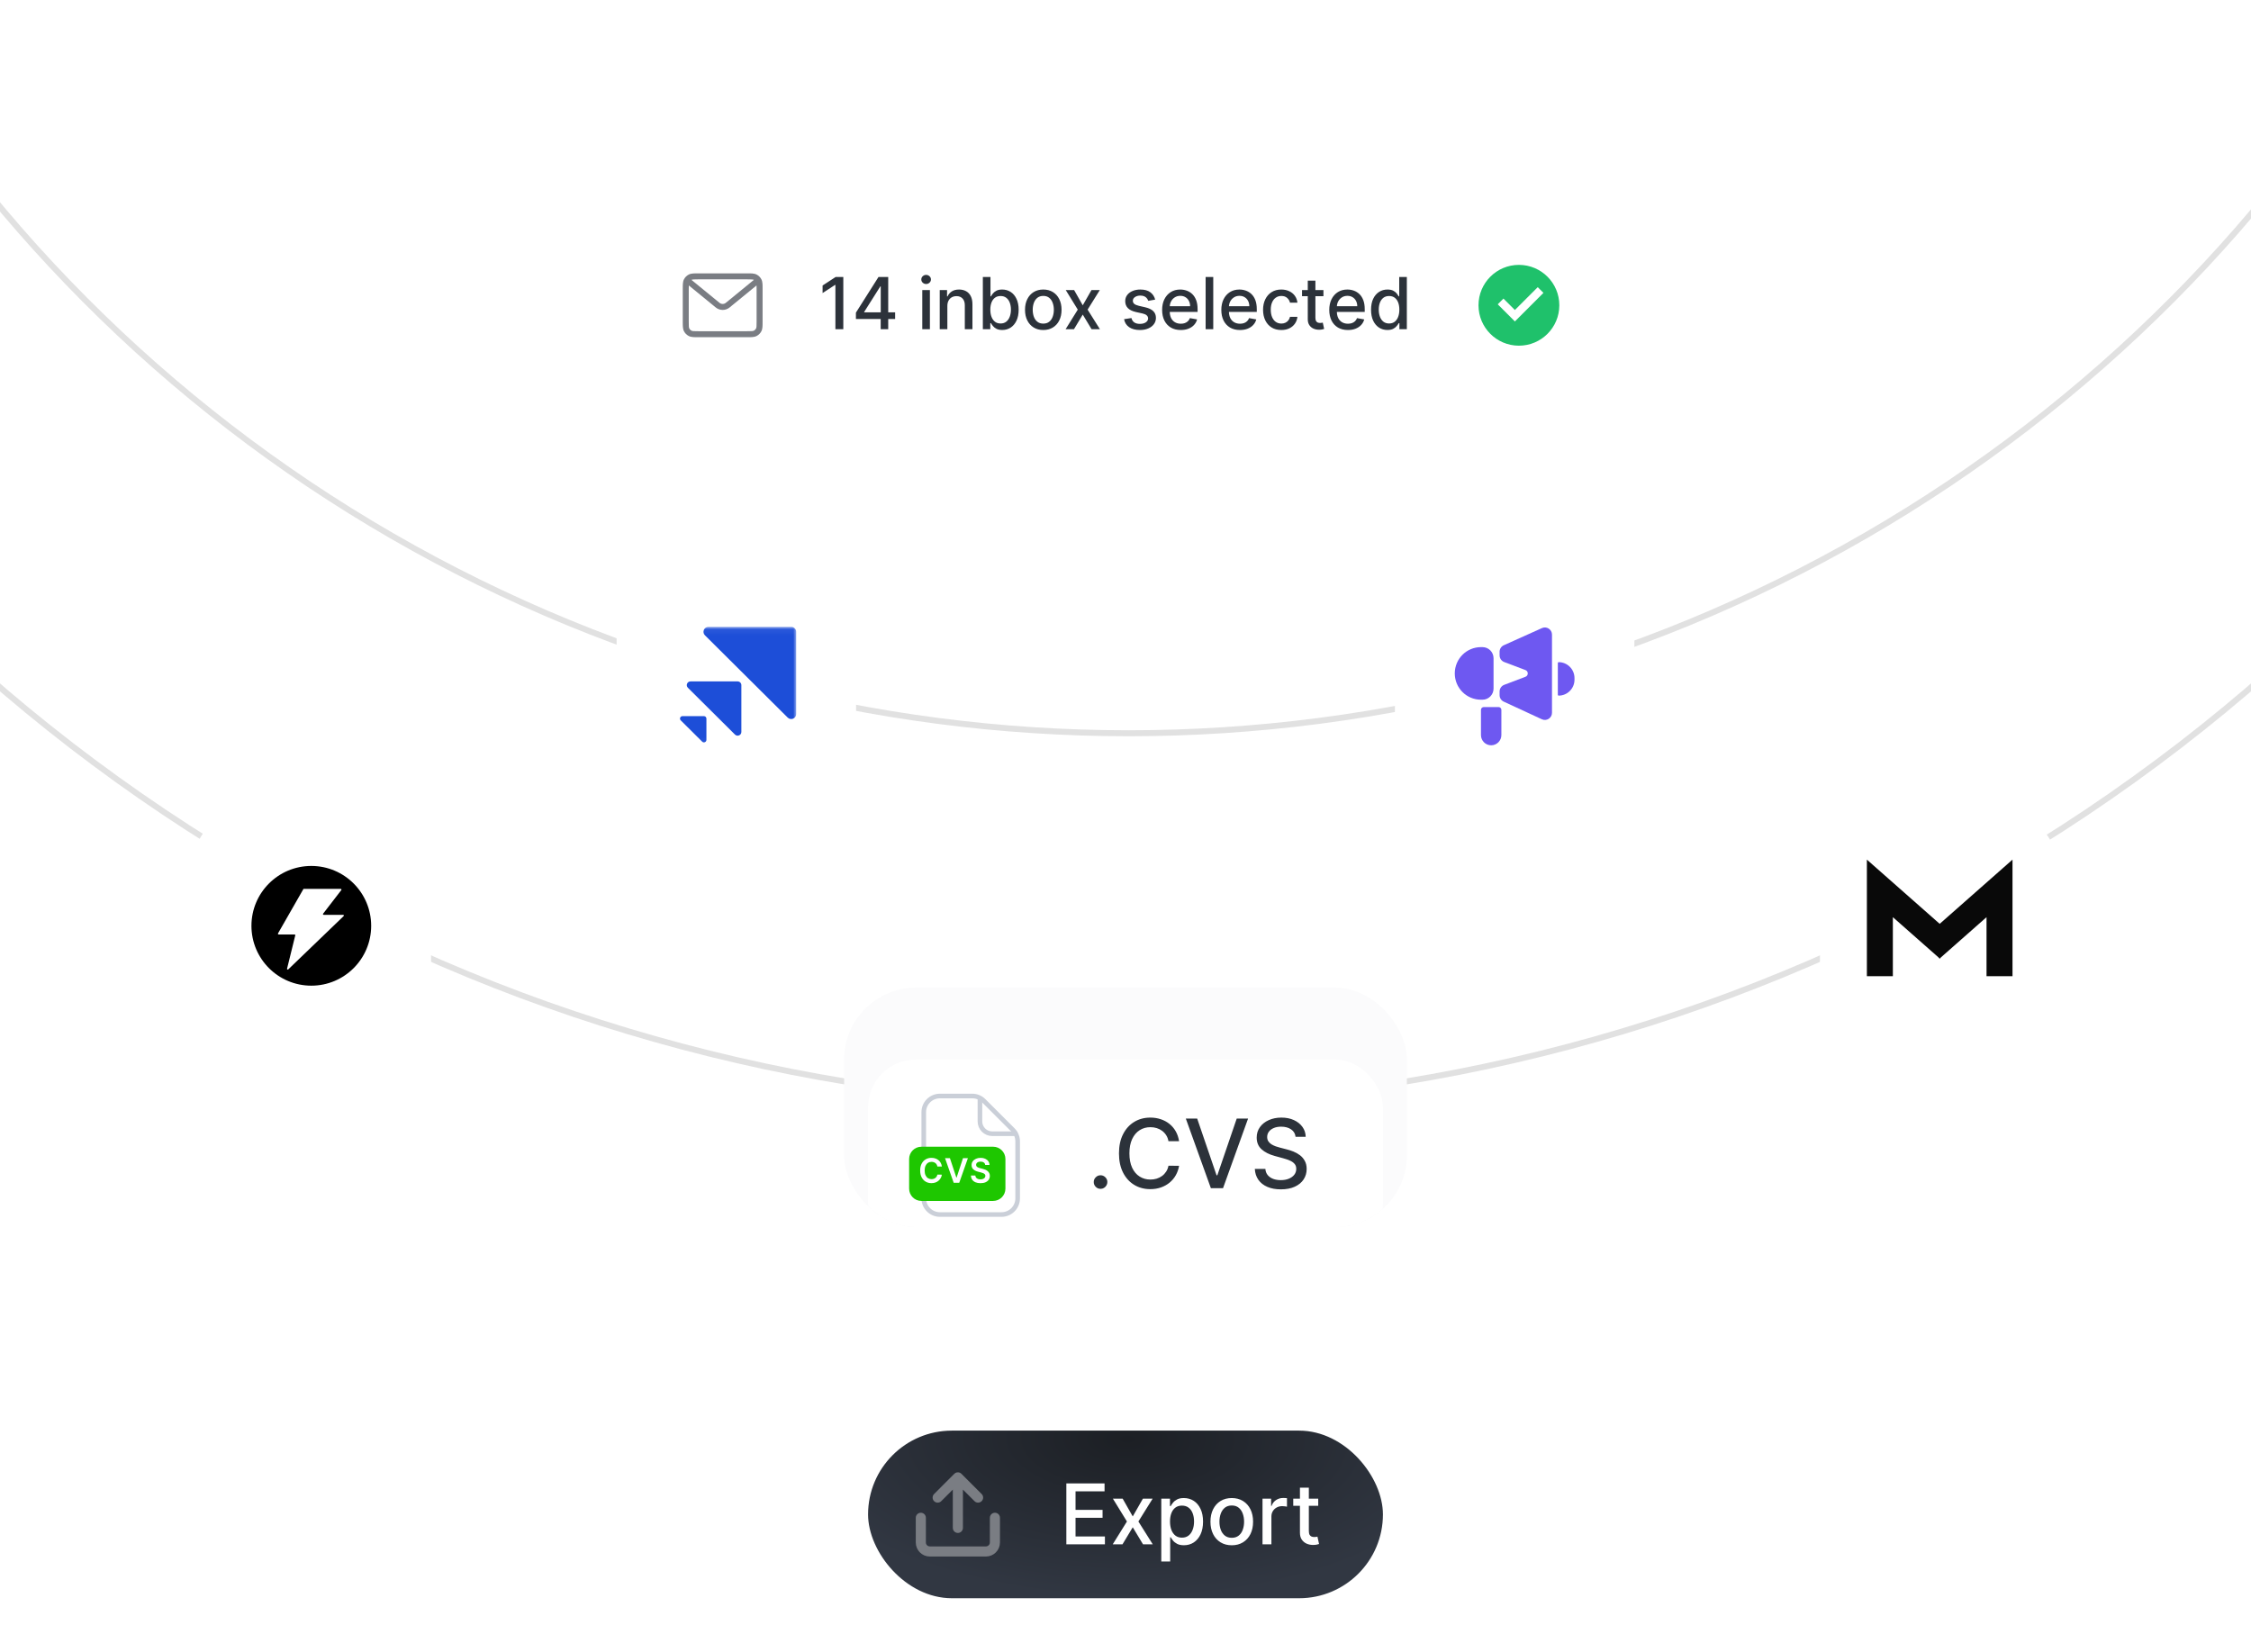 <svg width="376" height="276" viewBox="0 0 376 276" fill="none" xmlns="http://www.w3.org/2000/svg">
<g clip-path="url(#clip0_876_8567)">
<g filter="url(#filter0_ddd_876_8567)">
<rect x="145" y="232" width="86" height="28" rx="14" fill="url(#paint0_radial_876_8567)"/>
<path d="M160 239.812V248.25M160 239.812L163.375 243.188M160 239.812L156.625 243.188M166.188 246.562V250.688C166.188 251.516 165.516 252.188 164.688 252.188H155.312C154.484 252.188 153.812 251.516 153.812 250.688V246.562" stroke="#7A7D83" stroke-width="1.688" stroke-linecap="round" stroke-linejoin="round"/>
<path d="M178.119 251V240.818H184.502V242.141H179.655V245.243H184.169V246.56H179.655V249.678H184.562V251H178.119ZM187.524 243.364L189.21 246.337L190.91 243.364H192.535L190.154 247.182L192.555 251H190.93L189.21 248.146L187.494 251H185.864L188.24 247.182L185.893 243.364H187.524ZM193.978 253.864V243.364H195.429V244.602H195.554C195.64 244.442 195.764 244.259 195.927 244.05C196.089 243.841 196.314 243.659 196.603 243.503C196.891 243.344 197.272 243.264 197.746 243.264C198.363 243.264 198.913 243.42 199.397 243.732C199.881 244.043 200.26 244.492 200.535 245.079C200.814 245.665 200.953 246.371 200.953 247.197C200.953 248.022 200.815 248.73 200.54 249.32C200.265 249.906 199.887 250.359 199.407 250.677C198.926 250.992 198.378 251.149 197.761 251.149C197.297 251.149 196.918 251.071 196.623 250.915C196.331 250.76 196.102 250.577 195.937 250.369C195.771 250.16 195.643 249.974 195.554 249.812H195.464V253.864H193.978ZM195.434 247.182C195.434 247.719 195.512 248.189 195.668 248.594C195.824 248.998 196.049 249.315 196.344 249.543C196.639 249.769 197.001 249.881 197.428 249.881C197.872 249.881 198.243 249.764 198.542 249.528C198.84 249.29 199.065 248.967 199.218 248.559C199.374 248.151 199.451 247.692 199.451 247.182C199.451 246.678 199.375 246.226 199.223 245.825C199.074 245.424 198.848 245.107 198.547 244.875C198.248 244.643 197.876 244.527 197.428 244.527C196.997 244.527 196.633 244.638 196.334 244.86C196.039 245.082 195.816 245.392 195.663 245.79C195.511 246.187 195.434 246.652 195.434 247.182ZM205.751 251.154C205.035 251.154 204.41 250.99 203.877 250.662C203.343 250.334 202.929 249.875 202.634 249.285C202.339 248.695 202.191 248.005 202.191 247.217C202.191 246.424 202.339 245.732 202.634 245.138C202.929 244.545 203.343 244.085 203.877 243.756C204.41 243.428 205.035 243.264 205.751 243.264C206.467 243.264 207.092 243.428 207.625 243.756C208.159 244.085 208.573 244.545 208.868 245.138C209.163 245.732 209.311 246.424 209.311 247.217C209.311 248.005 209.163 248.695 208.868 249.285C208.573 249.875 208.159 250.334 207.625 250.662C207.092 250.99 206.467 251.154 205.751 251.154ZM205.756 249.906C206.22 249.906 206.604 249.784 206.909 249.538C207.214 249.293 207.44 248.967 207.586 248.559C207.735 248.151 207.809 247.702 207.809 247.212C207.809 246.724 207.735 246.277 207.586 245.869C207.44 245.458 207.214 245.129 206.909 244.88C206.604 244.631 206.22 244.507 205.756 244.507C205.289 244.507 204.901 244.631 204.593 244.88C204.288 245.129 204.061 245.458 203.912 245.869C203.766 246.277 203.693 246.724 203.693 247.212C203.693 247.702 203.766 248.151 203.912 248.559C204.061 248.967 204.288 249.293 204.593 249.538C204.901 249.784 205.289 249.906 205.756 249.906ZM210.886 251V243.364H212.323V244.577H212.402C212.541 244.166 212.787 243.843 213.138 243.607C213.493 243.369 213.894 243.249 214.341 243.249C214.434 243.249 214.543 243.253 214.669 243.259C214.799 243.266 214.9 243.274 214.973 243.284V244.706C214.913 244.689 214.807 244.671 214.654 244.651C214.502 244.628 214.349 244.616 214.197 244.616C213.846 244.616 213.532 244.691 213.257 244.84C212.986 244.986 212.77 245.19 212.611 245.452C212.452 245.71 212.372 246.005 212.372 246.337V251H210.886ZM220.191 243.364V244.557H216.02V243.364H220.191ZM217.138 241.534H218.625V248.758C218.625 249.046 218.668 249.263 218.754 249.409C218.84 249.552 218.951 249.649 219.087 249.702C219.226 249.752 219.377 249.777 219.54 249.777C219.659 249.777 219.763 249.769 219.853 249.752C219.942 249.736 220.012 249.722 220.062 249.712L220.33 250.94C220.244 250.973 220.121 251.007 219.962 251.04C219.803 251.076 219.604 251.096 219.366 251.099C218.974 251.106 218.61 251.036 218.272 250.891C217.934 250.745 217.66 250.519 217.451 250.214C217.243 249.91 217.138 249.527 217.138 249.066V241.534Z" fill="white"/>
</g>
<circle cx="188.5" cy="-123.5" r="246" stroke="black" stroke-opacity="0.12"/>
<circle cx="188" cy="-104" r="288.5" stroke="black" stroke-opacity="0.12"/>
<g filter="url(#filter1_d_876_8567)">
<g clip-path="url(#clip1_876_8567)">
<rect x="141" y="165" width="94" height="40" rx="12" fill="#FBFBFC"/>
<g filter="url(#filter2_ddd_876_8567)">
<rect x="145" y="169" width="86" height="32" rx="8" fill="white"/>
<g clip-path="url(#clip2_876_8567)">
<path d="M167.286 194.9H157.001C155.51 194.9 154.301 193.691 154.301 192.2V177.8C154.301 176.309 155.51 175.1 157.001 175.1H162.408C163.124 175.1 163.811 175.384 164.318 175.891L169.196 180.769C169.702 181.275 169.986 181.962 169.986 182.678V192.2C169.986 193.691 168.778 194.9 167.286 194.9Z" fill="white" stroke="#CACFD8" stroke-width="0.771"/>
<path d="M163.686 175.229V179.343C163.686 180.479 164.607 181.4 165.743 181.4H169.857" stroke="#CACFD8" stroke-width="0.771"/>
<path d="M151.857 185.629C151.857 184.492 152.778 183.571 153.915 183.571H165.886C167.022 183.571 167.943 184.492 167.943 185.629V190.571C167.943 191.708 167.022 192.629 165.886 192.629H153.915C152.778 192.629 151.857 191.708 151.857 190.571V185.629Z" fill="#1EC700"/>
<path d="M157.328 186.874H156.577C156.555 186.751 156.516 186.641 156.458 186.546C156.4 186.45 156.329 186.368 156.243 186.301C156.157 186.234 156.06 186.184 155.95 186.151C155.841 186.116 155.724 186.098 155.598 186.098C155.374 186.098 155.176 186.155 155.004 186.267C154.831 186.378 154.695 186.542 154.598 186.757C154.5 186.972 154.451 187.233 154.451 187.543C154.451 187.858 154.5 188.123 154.598 188.338C154.697 188.553 154.832 188.715 155.004 188.825C155.176 188.933 155.374 188.987 155.596 188.987C155.719 188.987 155.835 188.971 155.942 188.939C156.05 188.906 156.147 188.857 156.233 188.792C156.32 188.728 156.393 188.649 156.452 188.555C156.512 188.462 156.554 188.354 156.577 188.234L157.328 188.238C157.3 188.433 157.239 188.617 157.145 188.788C157.053 188.96 156.931 189.111 156.781 189.242C156.631 189.372 156.456 189.474 156.255 189.548C156.054 189.62 155.831 189.656 155.586 189.656C155.224 189.656 154.902 189.573 154.618 189.405C154.334 189.238 154.11 188.996 153.947 188.68C153.783 188.364 153.702 187.985 153.702 187.543C153.702 187.1 153.784 186.721 153.949 186.406C154.114 186.09 154.338 185.848 154.622 185.681C154.906 185.513 155.227 185.429 155.586 185.429C155.815 185.429 156.028 185.462 156.225 185.526C156.422 185.59 156.597 185.685 156.751 185.809C156.905 185.932 157.032 186.084 157.131 186.263C157.231 186.441 157.297 186.645 157.328 186.874ZM158.674 185.486L159.745 188.724H159.787L160.856 185.486H161.675L160.225 189.6H159.305L157.856 185.486H158.674ZM164.566 186.617C164.548 186.441 164.469 186.305 164.329 186.207C164.191 186.109 164.012 186.06 163.791 186.06C163.635 186.06 163.502 186.084 163.391 186.131C163.28 186.177 163.195 186.241 163.136 186.321C163.077 186.402 163.047 186.494 163.046 186.597C163.046 186.682 163.065 186.757 163.104 186.82C163.144 186.883 163.198 186.936 163.267 186.98C163.335 187.023 163.41 187.059 163.494 187.089C163.577 187.118 163.66 187.143 163.745 187.163L164.13 187.26C164.286 187.296 164.435 187.345 164.578 187.406C164.723 187.468 164.852 187.546 164.966 187.639C165.081 187.733 165.172 187.846 165.239 187.979C165.306 188.111 165.34 188.267 165.34 188.445C165.34 188.686 165.278 188.898 165.155 189.082C165.032 189.264 164.854 189.406 164.621 189.51C164.389 189.611 164.108 189.662 163.779 189.662C163.459 189.662 163.181 189.613 162.945 189.514C162.711 189.414 162.527 189.27 162.395 189.08C162.263 188.889 162.192 188.658 162.182 188.385H162.915C162.926 188.528 162.97 188.647 163.048 188.742C163.125 188.837 163.226 188.908 163.351 188.955C163.477 189.002 163.617 189.025 163.773 189.025C163.935 189.025 164.077 189.001 164.199 188.953C164.322 188.904 164.418 188.835 164.488 188.748C164.558 188.66 164.593 188.557 164.594 188.439C164.593 188.332 164.562 188.243 164.5 188.174C164.438 188.103 164.352 188.044 164.241 187.997C164.131 187.949 164.002 187.906 163.855 187.868L163.387 187.748C163.048 187.661 162.78 187.529 162.583 187.352C162.388 187.174 162.29 186.937 162.29 186.643C162.29 186.4 162.356 186.188 162.487 186.006C162.62 185.824 162.8 185.683 163.027 185.582C163.255 185.48 163.513 185.429 163.801 185.429C164.093 185.429 164.349 185.48 164.568 185.582C164.789 185.683 164.963 185.823 165.089 186.002C165.215 186.18 165.279 186.385 165.283 186.617H164.566Z" fill="white"/>
</g>
<path d="M183.833 190.608C183.522 190.608 183.255 190.498 183.032 190.278C182.808 190.055 182.696 189.786 182.696 189.472C182.696 189.161 182.808 188.896 183.032 188.676C183.255 188.453 183.522 188.341 183.833 188.341C184.143 188.341 184.41 188.453 184.634 188.676C184.857 188.896 184.969 189.161 184.969 189.472C184.969 189.68 184.916 189.871 184.81 190.045C184.708 190.216 184.571 190.352 184.401 190.455C184.23 190.557 184.041 190.608 183.833 190.608ZM196.95 182.648H195.177C195.109 182.269 194.982 181.936 194.796 181.648C194.611 181.36 194.383 181.116 194.114 180.915C193.846 180.714 193.544 180.562 193.211 180.46C192.882 180.358 192.531 180.307 192.16 180.307C191.489 180.307 190.889 180.475 190.359 180.812C189.832 181.15 189.416 181.644 189.109 182.295C188.806 182.947 188.654 183.742 188.654 184.682C188.654 185.629 188.806 186.428 189.109 187.08C189.416 187.731 189.834 188.223 190.364 188.557C190.895 188.89 191.491 189.057 192.154 189.057C192.522 189.057 192.87 189.008 193.2 188.909C193.533 188.807 193.834 188.657 194.103 188.46C194.372 188.263 194.599 188.023 194.785 187.739C194.974 187.451 195.105 187.121 195.177 186.75L196.95 186.756C196.855 187.328 196.671 187.854 196.399 188.335C196.13 188.812 195.783 189.225 195.359 189.574C194.938 189.919 194.457 190.186 193.916 190.375C193.374 190.564 192.783 190.659 192.143 190.659C191.135 190.659 190.238 190.42 189.45 189.943C188.662 189.462 188.041 188.775 187.586 187.881C187.135 186.987 186.91 185.92 186.91 184.682C186.91 183.439 187.137 182.373 187.592 181.483C188.046 180.589 188.668 179.903 189.455 179.426C190.243 178.945 191.139 178.705 192.143 178.705C192.76 178.705 193.336 178.794 193.87 178.972C194.408 179.146 194.891 179.403 195.319 179.744C195.747 180.081 196.101 180.494 196.382 180.983C196.662 181.468 196.851 182.023 196.95 182.648ZM199.972 178.864L203.21 188.341H203.341L206.58 178.864H208.477L204.29 190.5H202.261L198.074 178.864H199.972ZM216.408 181.92C216.348 181.383 216.098 180.966 215.658 180.67C215.219 180.371 214.666 180.222 213.999 180.222C213.522 180.222 213.109 180.297 212.761 180.449C212.412 180.597 212.141 180.801 211.948 181.062C211.759 181.32 211.664 181.614 211.664 181.943C211.664 182.22 211.728 182.458 211.857 182.659C211.99 182.86 212.162 183.028 212.374 183.165C212.59 183.297 212.821 183.409 213.067 183.5C213.314 183.587 213.55 183.659 213.778 183.716L214.914 184.011C215.285 184.102 215.666 184.225 216.056 184.381C216.446 184.536 216.808 184.741 217.141 184.994C217.475 185.248 217.744 185.562 217.948 185.938C218.156 186.312 218.261 186.761 218.261 187.284C218.261 187.943 218.09 188.528 217.749 189.04C217.412 189.551 216.922 189.955 216.278 190.25C215.637 190.545 214.863 190.693 213.954 190.693C213.083 190.693 212.329 190.555 211.692 190.278C211.056 190.002 210.558 189.61 210.198 189.102C209.838 188.591 209.639 187.985 209.601 187.284H211.363C211.397 187.705 211.533 188.055 211.772 188.335C212.014 188.612 212.323 188.818 212.698 188.955C213.077 189.087 213.492 189.153 213.942 189.153C214.439 189.153 214.88 189.076 215.266 188.92C215.656 188.761 215.963 188.542 216.187 188.261C216.41 187.977 216.522 187.646 216.522 187.267C216.522 186.922 216.423 186.64 216.226 186.42C216.033 186.201 215.77 186.019 215.437 185.875C215.107 185.731 214.734 185.604 214.317 185.494L212.942 185.119C212.011 184.866 211.272 184.492 210.726 184C210.185 183.508 209.914 182.856 209.914 182.045C209.914 181.375 210.096 180.79 210.459 180.29C210.823 179.79 211.315 179.402 211.937 179.125C212.558 178.845 213.259 178.705 214.039 178.705C214.827 178.705 215.522 178.843 216.124 179.119C216.73 179.396 217.208 179.777 217.556 180.261C217.905 180.742 218.086 181.295 218.101 181.92H216.408Z" fill="#2C323A"/>
</g>
</g>
</g>
<g filter="url(#filter3_ddd_876_8567)">
<rect x="32" y="130" width="40" height="40" rx="10.667" fill="white"/>
<path fill-rule="evenodd" clip-rule="evenodd" d="M62 150C62 155.523 57.523 160 52 160C46.477 160 42 155.523 42 150C42 144.477 46.477 140 52 140C57.523 140 62 144.477 62 150ZM46.547 151.445H49.202C49.281 151.445 49.339 151.519 49.32 151.596L47.948 157.163C47.919 157.281 48.062 157.364 48.15 157.28L57.402 148.376C57.481 148.3 57.427 148.166 57.317 148.166H54.07C53.969 148.166 53.912 148.051 53.974 147.97L57.015 144.026C57.076 143.946 57.019 143.83 56.918 143.83H50.694L46.441 151.263C46.395 151.344 46.453 151.445 46.547 151.445Z" fill="black"/>
</g>
<g filter="url(#filter4_ddd_876_8567)">
<rect x="304" y="130" width="40" height="40" rx="10.667" fill="white"/>
<path d="M323.834 152.417L314.008 143.75V156.25M324.167 152.417L333.993 143.75V156.25" stroke="#090909" stroke-width="4.339" stroke-miterlimit="10" stroke-linecap="square"/>
</g>
<g filter="url(#filter5_ddd_876_8567)">
<rect x="103" y="90" width="40" height="40" rx="10.667" fill="white"/>
<mask id="mask0_876_8567" style="mask-type:luminance" maskUnits="userSpaceOnUse" x="113" y="100" width="20" height="20">
<path d="M133 100.058H113V119.942H133V100.058Z" fill="white"/>
</mask>
<g mask="url(#mask0_876_8567)">
<path d="M118.342 100.058C117.599 100.058 117.228 100.95 117.753 101.472L131.574 115.213C132.099 115.735 132.997 115.366 132.997 114.628V100.886C132.997 100.429 132.624 100.058 132.163 100.058H118.342Z" fill="#1D4ED8"/>
<path d="M122.769 118.052C123.163 118.444 123.836 118.166 123.836 117.613V109.792C123.836 109.449 123.556 109.171 123.211 109.171H115.345C114.788 109.171 114.509 109.84 114.903 110.232L122.769 118.052Z" fill="#1D4ED8"/>
<path d="M117.286 119.234C117.549 119.495 117.998 119.31 117.998 118.941V115.384C117.998 115.156 117.811 114.97 117.581 114.97H114.003C113.632 114.97 113.446 115.416 113.709 115.677L117.286 119.234Z" fill="#1D4ED8"/>
</g>
</g>
<g filter="url(#filter6_ddd_876_8567)">
<rect x="233" y="90" width="40" height="40" rx="10.667" fill="white"/>
<path d="M243.001 107.835C243.001 105.409 244.96 103.442 247.377 103.442H247.628C248.651 103.442 249.479 104.274 249.479 105.3V110.369C249.479 111.396 248.651 112.227 247.628 112.227H247.377C244.96 112.227 243.001 110.261 243.001 107.835Z" fill="#6E58F1"/>
<path d="M250.488 104.219C250.488 103.748 250.764 103.321 251.192 103.128L257.562 100.263C258.35 99.909 259.24 100.487 259.24 101.354V114.413C259.24 115.285 258.339 115.863 257.55 115.498L251.181 112.55C250.759 112.355 250.488 111.931 250.488 111.465V110.86C250.488 110.363 250.795 109.917 251.259 109.742L254.809 108.396C255.322 108.202 255.322 107.473 254.809 107.278L251.259 105.933C250.795 105.757 250.488 105.312 250.488 104.814V104.219Z" fill="#6E58F1"/>
<path d="M262.999 108.882V108.616C262.999 107.146 261.812 105.954 260.348 105.954C260.274 105.954 260.215 106.014 260.215 106.087V111.411C260.215 111.485 260.274 111.545 260.348 111.545C261.812 111.545 262.999 110.353 262.999 108.882Z" fill="#6E58F1"/>
<path d="M247.376 113.927C247.376 113.665 247.587 113.454 247.847 113.454H250.314C250.575 113.454 250.786 113.665 250.786 113.927V118.131C250.786 119.077 250.022 119.843 249.081 119.843C248.139 119.843 247.376 119.077 247.376 118.131V113.927Z" fill="#6E58F1"/>
</g>
<g filter="url(#filter7_ddd_876_8567)">
<rect x="102.714" y="29" width="170" height="28" rx="14" fill="white"/>
<path d="M115.275 47.688L115.502 47.242H115.502L115.275 47.688ZM114.692 47.105L115.138 46.878L115.138 46.878L114.692 47.105ZM126.735 47.105L126.289 46.878L126.289 46.878L126.735 47.105ZM126.152 47.688L126.379 48.133H126.379L126.152 47.688ZM126.735 38.895L126.289 39.122L126.289 39.122L126.735 38.895ZM126.152 38.312L126.379 37.866L126.379 37.866L126.152 38.312ZM114.692 38.895L114.247 38.668L114.247 38.668L114.692 38.895ZM115.275 38.312L115.048 37.866L115.048 37.866L115.275 38.312ZM119.869 42.976L119.553 43.363L119.869 42.976ZM121.558 42.976L121.874 43.363L121.558 42.976ZM126.38 40.3V45.7H127.38V40.3H126.38ZM124.747 47.333H116.68V48.333H124.747V47.333ZM115.047 45.7V40.3H114.047V45.7H115.047ZM116.68 38.667H124.747V37.667H116.68V38.667ZM116.68 47.333C116.299 47.333 116.042 47.333 115.845 47.317C115.654 47.301 115.562 47.273 115.502 47.242L115.048 48.133C115.273 48.248 115.511 48.293 115.764 48.313C116.011 48.334 116.315 48.333 116.68 48.333V47.333ZM114.047 45.7C114.047 46.065 114.046 46.369 114.067 46.616C114.087 46.87 114.132 47.107 114.247 47.332L115.138 46.878C115.107 46.818 115.079 46.726 115.063 46.535C115.047 46.338 115.047 46.082 115.047 45.7H114.047ZM115.502 47.242C115.345 47.163 115.218 47.035 115.138 46.878L114.247 47.332C114.422 47.677 114.703 47.958 115.048 48.133L115.502 47.242ZM126.38 45.7C126.38 46.082 126.38 46.338 126.364 46.535C126.348 46.726 126.32 46.818 126.289 46.878L127.18 47.332C127.295 47.107 127.34 46.87 127.36 46.616C127.381 46.369 127.38 46.065 127.38 45.7H126.38ZM124.747 48.333C125.112 48.333 125.416 48.334 125.663 48.313C125.917 48.293 126.154 48.248 126.379 48.133L125.925 47.242C125.865 47.273 125.773 47.301 125.582 47.317C125.385 47.333 125.128 47.333 124.747 47.333V48.333ZM126.289 46.878C126.209 47.035 126.082 47.163 125.925 47.242L126.379 48.133C126.724 47.958 127.005 47.677 127.18 47.332L126.289 46.878ZM127.38 40.3C127.38 39.935 127.381 39.631 127.36 39.383C127.34 39.13 127.295 38.892 127.18 38.668L126.289 39.122C126.32 39.182 126.348 39.273 126.364 39.465C126.38 39.662 126.38 39.918 126.38 40.3H127.38ZM124.747 38.667C125.128 38.667 125.385 38.667 125.582 38.683C125.773 38.699 125.865 38.727 125.925 38.758L126.379 37.866C126.154 37.752 125.917 37.707 125.663 37.687C125.416 37.666 125.112 37.667 124.747 37.667V38.667ZM127.18 38.668C127.005 38.323 126.724 38.042 126.379 37.866L125.925 38.758C126.082 38.837 126.209 38.965 126.289 39.122L127.18 38.668ZM115.047 40.3C115.047 39.918 115.047 39.662 115.063 39.465C115.079 39.273 115.107 39.182 115.138 39.122L114.247 38.668C114.132 38.892 114.087 39.13 114.067 39.383C114.046 39.631 114.047 39.935 114.047 40.3H115.047ZM116.68 37.667C116.315 37.667 116.011 37.666 115.764 37.687C115.511 37.707 115.273 37.752 115.048 37.866L115.502 38.758C115.562 38.727 115.654 38.699 115.845 38.683C116.042 38.667 116.299 38.667 116.68 38.667V37.667ZM115.138 39.122C115.218 38.965 115.345 38.837 115.502 38.758L115.048 37.866C114.703 38.042 114.422 38.323 114.247 38.668L115.138 39.122ZM120.186 42.589L115.03 38.371L114.397 39.145L119.553 43.363L120.186 42.589ZM126.397 38.371L121.241 42.589L121.874 43.363L127.03 39.145L126.397 38.371ZM119.553 43.363C120.228 43.915 121.199 43.915 121.874 43.363L121.241 42.589C120.934 42.84 120.493 42.84 120.186 42.589L119.553 43.363Z" fill="#7A7D83"/>
<path d="M140.864 38.273V47H139.543V39.594H139.492L137.404 40.957V39.696L139.582 38.273H140.864ZM142.97 45.295V44.23L146.741 38.273H147.581V39.841H147.048L144.351 44.111V44.179H149.52V45.295H142.97ZM147.108 47V44.972L147.116 44.486V38.273H148.365V47H147.108ZM154.054 47V40.455H155.328V47H154.054ZM154.697 39.445C154.475 39.445 154.285 39.371 154.126 39.223C153.97 39.072 153.892 38.894 153.892 38.686C153.892 38.476 153.97 38.297 154.126 38.149C154.285 37.999 154.475 37.923 154.697 37.923C154.919 37.923 155.108 37.999 155.264 38.149C155.423 38.297 155.502 38.476 155.502 38.686C155.502 38.894 155.423 39.072 155.264 39.223C155.108 39.371 154.919 39.445 154.697 39.445ZM158.244 43.114V47H156.97V40.455H158.193V41.52H158.274C158.424 41.173 158.66 40.895 158.981 40.685C159.305 40.474 159.713 40.369 160.204 40.369C160.65 40.369 161.041 40.463 161.376 40.651C161.711 40.835 161.971 41.111 162.156 41.477C162.341 41.844 162.433 42.297 162.433 42.837V47H161.159V42.99C161.159 42.516 161.035 42.145 160.788 41.878C160.541 41.608 160.201 41.473 159.77 41.473C159.474 41.473 159.211 41.537 158.981 41.665C158.754 41.793 158.574 41.98 158.44 42.227C158.309 42.472 158.244 42.767 158.244 43.114ZM164.172 47V38.273H165.446V41.516H165.523C165.597 41.379 165.703 41.222 165.843 41.043C165.982 40.864 166.175 40.707 166.422 40.574C166.669 40.438 166.996 40.369 167.402 40.369C167.931 40.369 168.402 40.503 168.817 40.77C169.232 41.037 169.557 41.422 169.793 41.925C170.031 42.428 170.151 43.033 170.151 43.74C170.151 44.447 170.033 45.054 169.797 45.56C169.561 46.062 169.237 46.45 168.825 46.723C168.414 46.993 167.943 47.128 167.415 47.128C167.017 47.128 166.692 47.061 166.439 46.928C166.189 46.794 165.993 46.638 165.851 46.459C165.709 46.28 165.6 46.121 165.523 45.981H165.416V47H164.172ZM165.421 43.727C165.421 44.188 165.487 44.591 165.621 44.938C165.754 45.284 165.948 45.555 166.2 45.751C166.453 45.945 166.763 46.041 167.129 46.041C167.51 46.041 167.828 45.94 168.084 45.739C168.34 45.534 168.533 45.257 168.664 44.908C168.797 44.558 168.864 44.165 168.864 43.727C168.864 43.295 168.798 42.908 168.668 42.564C168.54 42.22 168.347 41.949 168.088 41.75C167.833 41.551 167.513 41.452 167.129 41.452C166.76 41.452 166.448 41.547 166.192 41.737C165.939 41.928 165.747 42.193 165.617 42.534C165.486 42.875 165.421 43.273 165.421 43.727ZM174.267 47.132C173.653 47.132 173.117 46.992 172.66 46.71C172.203 46.429 171.848 46.035 171.595 45.53C171.342 45.024 171.215 44.433 171.215 43.757C171.215 43.078 171.342 42.484 171.595 41.976C171.848 41.467 172.203 41.072 172.66 40.791C173.117 40.51 173.653 40.369 174.267 40.369C174.88 40.369 175.416 40.51 175.873 40.791C176.331 41.072 176.686 41.467 176.938 41.976C177.191 42.484 177.318 43.078 177.318 43.757C177.318 44.433 177.191 45.024 176.938 45.53C176.686 46.035 176.331 46.429 175.873 46.71C175.416 46.992 174.88 47.132 174.267 47.132ZM174.271 46.062C174.669 46.062 174.998 45.957 175.259 45.747C175.521 45.537 175.714 45.257 175.839 44.908C175.967 44.558 176.031 44.173 176.031 43.753C176.031 43.335 175.967 42.952 175.839 42.602C175.714 42.25 175.521 41.967 175.259 41.754C174.998 41.541 174.669 41.435 174.271 41.435C173.87 41.435 173.538 41.541 173.274 41.754C173.012 41.967 172.818 42.25 172.69 42.602C172.565 42.952 172.502 43.335 172.502 43.753C172.502 44.173 172.565 44.558 172.69 44.908C172.818 45.257 173.012 45.537 173.274 45.747C173.538 45.957 173.87 46.062 174.271 46.062ZM179.416 40.455L180.86 43.003L182.318 40.455H183.711L181.67 43.727L183.728 47H182.335L180.86 44.554L179.39 47H177.993L180.029 43.727L178.018 40.455H179.416ZM192.956 42.053L191.801 42.257C191.753 42.109 191.676 41.969 191.571 41.835C191.469 41.702 191.33 41.592 191.154 41.507C190.977 41.422 190.757 41.379 190.493 41.379C190.132 41.379 189.831 41.46 189.59 41.622C189.348 41.781 189.227 41.987 189.227 42.24C189.227 42.459 189.308 42.635 189.47 42.769C189.632 42.902 189.894 43.011 190.254 43.097L191.294 43.335C191.896 43.474 192.345 43.689 192.641 43.979C192.936 44.269 193.084 44.645 193.084 45.108C193.084 45.5 192.97 45.849 192.743 46.156C192.519 46.46 192.205 46.699 191.801 46.872C191.401 47.045 190.936 47.132 190.408 47.132C189.675 47.132 189.077 46.976 188.614 46.663C188.151 46.348 187.867 45.901 187.762 45.321L188.993 45.133C189.07 45.455 189.227 45.697 189.466 45.862C189.705 46.024 190.016 46.105 190.399 46.105C190.817 46.105 191.151 46.019 191.401 45.845C191.651 45.669 191.776 45.455 191.776 45.202C191.776 44.997 191.699 44.825 191.546 44.686C191.395 44.547 191.164 44.442 190.851 44.371L189.743 44.128C189.132 43.989 188.681 43.767 188.388 43.463C188.098 43.159 187.953 42.774 187.953 42.308C187.953 41.922 188.061 41.584 188.277 41.294C188.493 41.004 188.791 40.778 189.172 40.617C189.553 40.452 189.989 40.369 190.48 40.369C191.188 40.369 191.744 40.523 192.151 40.83C192.557 41.133 192.825 41.541 192.956 42.053ZM197.234 47.132C196.589 47.132 196.034 46.994 195.568 46.719C195.105 46.44 194.747 46.05 194.494 45.547C194.244 45.041 194.119 44.449 194.119 43.77C194.119 43.099 194.244 42.508 194.494 41.997C194.747 41.486 195.099 41.087 195.551 40.8C196.005 40.513 196.536 40.369 197.144 40.369C197.514 40.369 197.872 40.43 198.218 40.553C198.565 40.675 198.876 40.867 199.152 41.128C199.427 41.389 199.644 41.729 199.804 42.146C199.963 42.561 200.042 43.065 200.042 43.659V44.111H194.839V43.156H198.794C198.794 42.821 198.725 42.524 198.589 42.266C198.453 42.004 198.261 41.798 198.014 41.648C197.769 41.497 197.483 41.422 197.153 41.422C196.795 41.422 196.483 41.51 196.215 41.686C195.951 41.859 195.747 42.087 195.602 42.368C195.46 42.646 195.389 42.949 195.389 43.276V44.021C195.389 44.459 195.465 44.831 195.619 45.138C195.775 45.445 195.992 45.679 196.271 45.841C196.549 46 196.875 46.08 197.247 46.08C197.488 46.08 197.708 46.045 197.907 45.977C198.106 45.906 198.278 45.801 198.423 45.662C198.568 45.523 198.679 45.351 198.755 45.146L199.961 45.364C199.865 45.719 199.691 46.03 199.441 46.297C199.194 46.561 198.883 46.767 198.508 46.915C198.136 47.06 197.711 47.132 197.234 47.132ZM202.658 38.273V47H201.384V38.273H202.658ZM207.121 47.132C206.476 47.132 205.921 46.994 205.455 46.719C204.992 46.44 204.634 46.05 204.381 45.547C204.131 45.041 204.006 44.449 204.006 43.77C204.006 43.099 204.131 42.508 204.381 41.997C204.634 41.486 204.986 41.087 205.438 40.8C205.892 40.513 206.424 40.369 207.032 40.369C207.401 40.369 207.759 40.43 208.106 40.553C208.452 40.675 208.763 40.867 209.039 41.128C209.314 41.389 209.532 41.729 209.691 42.146C209.85 42.561 209.929 43.065 209.929 43.659V44.111H204.726V43.156H208.681C208.681 42.821 208.613 42.524 208.476 42.266C208.34 42.004 208.148 41.798 207.901 41.648C207.657 41.497 207.37 41.422 207.04 41.422C206.682 41.422 206.37 41.51 206.103 41.686C205.839 41.859 205.634 42.087 205.489 42.368C205.347 42.646 205.276 42.949 205.276 43.276V44.021C205.276 44.459 205.353 44.831 205.506 45.138C205.662 45.445 205.88 45.679 206.158 45.841C206.437 46 206.762 46.08 207.134 46.08C207.375 46.08 207.596 46.045 207.794 45.977C207.993 45.906 208.165 45.801 208.31 45.662C208.455 45.523 208.566 45.351 208.642 45.146L209.848 45.364C209.752 45.719 209.579 46.03 209.329 46.297C209.081 46.561 208.77 46.767 208.395 46.915C208.023 47.06 207.598 47.132 207.121 47.132ZM214.028 47.132C213.395 47.132 212.849 46.989 212.392 46.702C211.937 46.412 211.588 46.013 211.344 45.504C211.099 44.996 210.977 44.413 210.977 43.757C210.977 43.092 211.102 42.506 211.352 41.997C211.602 41.486 211.954 41.087 212.409 40.8C212.863 40.513 213.399 40.369 214.015 40.369C214.513 40.369 214.956 40.462 215.345 40.646C215.734 40.828 216.048 41.084 216.287 41.413C216.528 41.743 216.672 42.128 216.717 42.568H215.477C215.409 42.261 215.253 41.997 215.008 41.776C214.767 41.554 214.443 41.443 214.037 41.443C213.682 41.443 213.371 41.537 213.104 41.724C212.839 41.909 212.633 42.173 212.486 42.517C212.338 42.858 212.264 43.261 212.264 43.727C212.264 44.205 212.336 44.617 212.481 44.963C212.626 45.31 212.831 45.578 213.095 45.769C213.362 45.959 213.676 46.054 214.037 46.054C214.278 46.054 214.497 46.01 214.693 45.922C214.892 45.831 215.058 45.702 215.192 45.534C215.328 45.367 215.423 45.165 215.477 44.929H216.717C216.672 45.352 216.534 45.73 216.304 46.062C216.074 46.395 215.765 46.656 215.379 46.847C214.996 47.037 214.545 47.132 214.028 47.132ZM221.063 40.455V41.477H217.488V40.455H221.063ZM218.447 38.886H219.721V45.078C219.721 45.325 219.758 45.511 219.832 45.636C219.905 45.758 220.001 45.842 220.117 45.888C220.236 45.93 220.366 45.952 220.505 45.952C220.607 45.952 220.697 45.945 220.773 45.93C220.85 45.916 220.91 45.905 220.952 45.896L221.182 46.949C221.109 46.977 221.003 47.006 220.867 47.034C220.731 47.065 220.56 47.082 220.356 47.085C220.02 47.091 219.708 47.031 219.418 46.906C219.128 46.781 218.894 46.588 218.715 46.327C218.536 46.065 218.447 45.737 218.447 45.342V38.886ZM225.151 47.132C224.506 47.132 223.951 46.994 223.485 46.719C223.022 46.44 222.664 46.05 222.411 45.547C222.161 45.041 222.036 44.449 222.036 43.77C222.036 43.099 222.161 42.508 222.411 41.997C222.664 41.486 223.016 41.087 223.468 40.8C223.923 40.513 224.454 40.369 225.062 40.369C225.431 40.369 225.789 40.43 226.136 40.553C226.482 40.675 226.793 40.867 227.069 41.128C227.344 41.389 227.562 41.729 227.721 42.146C227.88 42.561 227.96 43.065 227.96 43.659V44.111H222.756V43.156H226.711C226.711 42.821 226.643 42.524 226.506 42.266C226.37 42.004 226.178 41.798 225.931 41.648C225.687 41.497 225.4 41.422 225.07 41.422C224.712 41.422 224.4 41.51 224.133 41.686C223.869 41.859 223.664 42.087 223.519 42.368C223.377 42.646 223.306 42.949 223.306 43.276V44.021C223.306 44.459 223.383 44.831 223.536 45.138C223.692 45.445 223.91 45.679 224.188 45.841C224.467 46 224.792 46.08 225.164 46.08C225.406 46.08 225.626 46.045 225.825 45.977C226.023 45.906 226.195 45.801 226.34 45.662C226.485 45.523 226.596 45.351 226.673 45.146L227.879 45.364C227.782 45.719 227.609 46.03 227.359 46.297C227.111 46.561 226.8 46.767 226.425 46.915C226.053 47.06 225.629 47.132 225.151 47.132ZM231.751 47.128C231.223 47.128 230.751 46.993 230.337 46.723C229.925 46.45 229.601 46.062 229.365 45.56C229.132 45.054 229.016 44.447 229.016 43.74C229.016 43.033 229.134 42.428 229.369 41.925C229.608 41.422 229.935 41.037 230.35 40.77C230.764 40.503 231.234 40.369 231.76 40.369C232.166 40.369 232.493 40.438 232.74 40.574C232.99 40.707 233.183 40.864 233.32 41.043C233.459 41.222 233.567 41.379 233.644 41.516H233.72V38.273H234.994V47H233.75V45.981H233.644C233.567 46.121 233.456 46.28 233.311 46.459C233.169 46.638 232.973 46.794 232.723 46.928C232.473 47.061 232.149 47.128 231.751 47.128ZM232.033 46.041C232.399 46.041 232.709 45.945 232.962 45.751C233.217 45.555 233.411 45.284 233.541 44.938C233.675 44.591 233.742 44.188 233.742 43.727C233.742 43.273 233.676 42.875 233.546 42.534C233.415 42.193 233.223 41.928 232.97 41.737C232.717 41.547 232.405 41.452 232.033 41.452C231.649 41.452 231.33 41.551 231.074 41.75C230.818 41.949 230.625 42.22 230.494 42.564C230.367 42.908 230.303 43.295 230.303 43.727C230.303 44.165 230.368 44.558 230.499 44.908C230.629 45.257 230.823 45.534 231.078 45.739C231.337 45.94 231.655 46.041 232.033 46.041Z" fill="#2C323A"/>
<path d="M253.714 49.75C249.986 49.75 246.964 46.728 246.964 43C246.964 39.272 249.986 36.25 253.714 36.25C257.442 36.25 260.464 39.272 260.464 43C260.464 46.728 257.442 49.75 253.714 49.75ZM253.041 45.7L257.813 40.927L256.859 39.973L253.041 43.791L251.131 41.882L250.177 42.836L253.041 45.7Z" fill="#1FC16B"/>
</g>
</g>
<defs>
<filter id="filter0_ddd_876_8567" x="125" y="217" width="126" height="68" filterUnits="userSpaceOnUse" color-interpolation-filters="sRGB">
<feFlood flood-opacity="0" result="BackgroundImageFix"/>
<feColorMatrix in="SourceAlpha" type="matrix" values="0 0 0 0 0 0 0 0 0 0 0 0 0 0 0 0 0 0 127 0" result="hardAlpha"/>
<feMorphology radius="1" operator="dilate" in="SourceAlpha" result="effect1_dropShadow_876_8567"/>
<feOffset/>
<feComposite in2="hardAlpha" operator="out"/>
<feColorMatrix type="matrix" values="0 0 0 0 0.067 0 0 0 0 0.102 0 0 0 0 0.145 0 0 0 0.05 0"/>
<feBlend mode="normal" in2="BackgroundImageFix" result="effect1_dropShadow_876_8567"/>
<feColorMatrix in="SourceAlpha" type="matrix" values="0 0 0 0 0 0 0 0 0 0 0 0 0 0 0 0 0 0 127 0" result="hardAlpha"/>
<feOffset dy="2"/>
<feGaussianBlur stdDeviation="2.5"/>
<feComposite in2="hardAlpha" operator="out"/>
<feColorMatrix type="matrix" values="0 0 0 0 0.063 0 0 0 0 0.098 0 0 0 0 0.141 0 0 0 0.1 0"/>
<feBlend mode="normal" in2="effect1_dropShadow_876_8567" result="effect2_dropShadow_876_8567"/>
<feColorMatrix in="SourceAlpha" type="matrix" values="0 0 0 0 0 0 0 0 0 0 0 0 0 0 0 0 0 0 127 0" result="hardAlpha"/>
<feOffset dy="5"/>
<feGaussianBlur stdDeviation="10"/>
<feComposite in2="hardAlpha" operator="out"/>
<feColorMatrix type="matrix" values="0 0 0 0 0.063 0 0 0 0 0.098 0 0 0 0 0.141 0 0 0 0.1 0"/>
<feBlend mode="normal" in2="effect2_dropShadow_876_8567" result="effect3_dropShadow_876_8567"/>
<feBlend mode="normal" in="SourceGraphic" in2="effect3_dropShadow_876_8567" result="shape"/>
</filter>
<filter id="filter1_d_876_8567" x="140" y="164" width="96" height="42" filterUnits="userSpaceOnUse" color-interpolation-filters="sRGB">
<feFlood flood-opacity="0" result="BackgroundImageFix"/>
<feColorMatrix in="SourceAlpha" type="matrix" values="0 0 0 0 0 0 0 0 0 0 0 0 0 0 0 0 0 0 127 0" result="hardAlpha"/>
<feMorphology radius="1" operator="dilate" in="SourceAlpha" result="effect1_dropShadow_876_8567"/>
<feOffset/>
<feComposite in2="hardAlpha" operator="out"/>
<feColorMatrix type="matrix" values="0 0 0 0 0.067 0 0 0 0 0.102 0 0 0 0 0.145 0 0 0 0.05 0"/>
<feBlend mode="normal" in2="BackgroundImageFix" result="effect1_dropShadow_876_8567"/>
<feBlend mode="normal" in="SourceGraphic" in2="effect1_dropShadow_876_8567" result="shape"/>
</filter>
<filter id="filter2_ddd_876_8567" x="122.143" y="151.857" width="131.714" height="77.714" filterUnits="userSpaceOnUse" color-interpolation-filters="sRGB">
<feFlood flood-opacity="0" result="BackgroundImageFix"/>
<feColorMatrix in="SourceAlpha" type="matrix" values="0 0 0 0 0 0 0 0 0 0 0 0 0 0 0 0 0 0 127 0" result="hardAlpha"/>
<feMorphology radius="1.143" operator="dilate" in="SourceAlpha" result="effect1_dropShadow_876_8567"/>
<feOffset/>
<feComposite in2="hardAlpha" operator="out"/>
<feColorMatrix type="matrix" values="0 0 0 0 0.067 0 0 0 0 0.102 0 0 0 0 0.145 0 0 0 0.05 0"/>
<feBlend mode="normal" in2="BackgroundImageFix" result="effect1_dropShadow_876_8567"/>
<feColorMatrix in="SourceAlpha" type="matrix" values="0 0 0 0 0 0 0 0 0 0 0 0 0 0 0 0 0 0 127 0" result="hardAlpha"/>
<feOffset dy="2.286"/>
<feGaussianBlur stdDeviation="2.857"/>
<feComposite in2="hardAlpha" operator="out"/>
<feColorMatrix type="matrix" values="0 0 0 0 0.063 0 0 0 0 0.098 0 0 0 0 0.141 0 0 0 0.1 0"/>
<feBlend mode="normal" in2="effect1_dropShadow_876_8567" result="effect2_dropShadow_876_8567"/>
<feColorMatrix in="SourceAlpha" type="matrix" values="0 0 0 0 0 0 0 0 0 0 0 0 0 0 0 0 0 0 127 0" result="hardAlpha"/>
<feOffset dy="5.714"/>
<feGaussianBlur stdDeviation="11.429"/>
<feComposite in2="hardAlpha" operator="out"/>
<feColorMatrix type="matrix" values="0 0 0 0 0.063 0 0 0 0 0.098 0 0 0 0 0.141 0 0 0 0.1 0"/>
<feBlend mode="normal" in2="effect2_dropShadow_876_8567" result="effect3_dropShadow_876_8567"/>
<feBlend mode="normal" in="SourceGraphic" in2="effect3_dropShadow_876_8567" result="shape"/>
</filter>
<filter id="filter3_ddd_876_8567" x="18.667" y="120" width="66.667" height="66.667" filterUnits="userSpaceOnUse" color-interpolation-filters="sRGB">
<feFlood flood-opacity="0" result="BackgroundImageFix"/>
<feColorMatrix in="SourceAlpha" type="matrix" values="0 0 0 0 0 0 0 0 0 0 0 0 0 0 0 0 0 0 127 0" result="hardAlpha"/>
<feMorphology radius="1.25" operator="dilate" in="SourceAlpha" result="effect1_dropShadow_876_8567"/>
<feOffset/>
<feComposite in2="hardAlpha" operator="out"/>
<feColorMatrix type="matrix" values="0 0 0 0 0.067 0 0 0 0 0.102 0 0 0 0 0.145 0 0 0 0.05 0"/>
<feBlend mode="normal" in2="BackgroundImageFix" result="effect1_dropShadow_876_8567"/>
<feColorMatrix in="SourceAlpha" type="matrix" values="0 0 0 0 0 0 0 0 0 0 0 0 0 0 0 0 0 0 127 0" result="hardAlpha"/>
<feOffset dy="1.333"/>
<feGaussianBlur stdDeviation="1.667"/>
<feComposite in2="hardAlpha" operator="out"/>
<feColorMatrix type="matrix" values="0 0 0 0 0.063 0 0 0 0 0.098 0 0 0 0 0.141 0 0 0 0.1 0"/>
<feBlend mode="normal" in2="effect1_dropShadow_876_8567" result="effect2_dropShadow_876_8567"/>
<feColorMatrix in="SourceAlpha" type="matrix" values="0 0 0 0 0 0 0 0 0 0 0 0 0 0 0 0 0 0 127 0" result="hardAlpha"/>
<feOffset dy="3.333"/>
<feGaussianBlur stdDeviation="6.667"/>
<feComposite in2="hardAlpha" operator="out"/>
<feColorMatrix type="matrix" values="0 0 0 0 0.063 0 0 0 0 0.098 0 0 0 0 0.141 0 0 0 0.1 0"/>
<feBlend mode="normal" in2="effect2_dropShadow_876_8567" result="effect3_dropShadow_876_8567"/>
<feBlend mode="normal" in="SourceGraphic" in2="effect3_dropShadow_876_8567" result="shape"/>
</filter>
<filter id="filter4_ddd_876_8567" x="290.667" y="120" width="66.667" height="66.667" filterUnits="userSpaceOnUse" color-interpolation-filters="sRGB">
<feFlood flood-opacity="0" result="BackgroundImageFix"/>
<feColorMatrix in="SourceAlpha" type="matrix" values="0 0 0 0 0 0 0 0 0 0 0 0 0 0 0 0 0 0 127 0" result="hardAlpha"/>
<feMorphology radius="1.25" operator="dilate" in="SourceAlpha" result="effect1_dropShadow_876_8567"/>
<feOffset/>
<feComposite in2="hardAlpha" operator="out"/>
<feColorMatrix type="matrix" values="0 0 0 0 0.067 0 0 0 0 0.102 0 0 0 0 0.145 0 0 0 0.05 0"/>
<feBlend mode="normal" in2="BackgroundImageFix" result="effect1_dropShadow_876_8567"/>
<feColorMatrix in="SourceAlpha" type="matrix" values="0 0 0 0 0 0 0 0 0 0 0 0 0 0 0 0 0 0 127 0" result="hardAlpha"/>
<feOffset dy="1.333"/>
<feGaussianBlur stdDeviation="1.667"/>
<feComposite in2="hardAlpha" operator="out"/>
<feColorMatrix type="matrix" values="0 0 0 0 0.063 0 0 0 0 0.098 0 0 0 0 0.141 0 0 0 0.1 0"/>
<feBlend mode="normal" in2="effect1_dropShadow_876_8567" result="effect2_dropShadow_876_8567"/>
<feColorMatrix in="SourceAlpha" type="matrix" values="0 0 0 0 0 0 0 0 0 0 0 0 0 0 0 0 0 0 127 0" result="hardAlpha"/>
<feOffset dy="3.333"/>
<feGaussianBlur stdDeviation="6.667"/>
<feComposite in2="hardAlpha" operator="out"/>
<feColorMatrix type="matrix" values="0 0 0 0 0.063 0 0 0 0 0.098 0 0 0 0 0.141 0 0 0 0.1 0"/>
<feBlend mode="normal" in2="effect2_dropShadow_876_8567" result="effect3_dropShadow_876_8567"/>
<feBlend mode="normal" in="SourceGraphic" in2="effect3_dropShadow_876_8567" result="shape"/>
</filter>
<filter id="filter5_ddd_876_8567" x="89.667" y="80" width="66.667" height="66.667" filterUnits="userSpaceOnUse" color-interpolation-filters="sRGB">
<feFlood flood-opacity="0" result="BackgroundImageFix"/>
<feColorMatrix in="SourceAlpha" type="matrix" values="0 0 0 0 0 0 0 0 0 0 0 0 0 0 0 0 0 0 127 0" result="hardAlpha"/>
<feMorphology radius="1.25" operator="dilate" in="SourceAlpha" result="effect1_dropShadow_876_8567"/>
<feOffset/>
<feComposite in2="hardAlpha" operator="out"/>
<feColorMatrix type="matrix" values="0 0 0 0 0.067 0 0 0 0 0.102 0 0 0 0 0.145 0 0 0 0.05 0"/>
<feBlend mode="normal" in2="BackgroundImageFix" result="effect1_dropShadow_876_8567"/>
<feColorMatrix in="SourceAlpha" type="matrix" values="0 0 0 0 0 0 0 0 0 0 0 0 0 0 0 0 0 0 127 0" result="hardAlpha"/>
<feOffset dy="1.333"/>
<feGaussianBlur stdDeviation="1.667"/>
<feComposite in2="hardAlpha" operator="out"/>
<feColorMatrix type="matrix" values="0 0 0 0 0.063 0 0 0 0 0.098 0 0 0 0 0.141 0 0 0 0.1 0"/>
<feBlend mode="normal" in2="effect1_dropShadow_876_8567" result="effect2_dropShadow_876_8567"/>
<feColorMatrix in="SourceAlpha" type="matrix" values="0 0 0 0 0 0 0 0 0 0 0 0 0 0 0 0 0 0 127 0" result="hardAlpha"/>
<feOffset dy="3.333"/>
<feGaussianBlur stdDeviation="6.667"/>
<feComposite in2="hardAlpha" operator="out"/>
<feColorMatrix type="matrix" values="0 0 0 0 0.063 0 0 0 0 0.098 0 0 0 0 0.141 0 0 0 0.1 0"/>
<feBlend mode="normal" in2="effect2_dropShadow_876_8567" result="effect3_dropShadow_876_8567"/>
<feBlend mode="normal" in="SourceGraphic" in2="effect3_dropShadow_876_8567" result="shape"/>
</filter>
<filter id="filter6_ddd_876_8567" x="219.667" y="80" width="66.667" height="66.667" filterUnits="userSpaceOnUse" color-interpolation-filters="sRGB">
<feFlood flood-opacity="0" result="BackgroundImageFix"/>
<feColorMatrix in="SourceAlpha" type="matrix" values="0 0 0 0 0 0 0 0 0 0 0 0 0 0 0 0 0 0 127 0" result="hardAlpha"/>
<feMorphology radius="1.25" operator="dilate" in="SourceAlpha" result="effect1_dropShadow_876_8567"/>
<feOffset/>
<feComposite in2="hardAlpha" operator="out"/>
<feColorMatrix type="matrix" values="0 0 0 0 0.067 0 0 0 0 0.102 0 0 0 0 0.145 0 0 0 0.05 0"/>
<feBlend mode="normal" in2="BackgroundImageFix" result="effect1_dropShadow_876_8567"/>
<feColorMatrix in="SourceAlpha" type="matrix" values="0 0 0 0 0 0 0 0 0 0 0 0 0 0 0 0 0 0 127 0" result="hardAlpha"/>
<feOffset dy="1.333"/>
<feGaussianBlur stdDeviation="1.667"/>
<feComposite in2="hardAlpha" operator="out"/>
<feColorMatrix type="matrix" values="0 0 0 0 0.063 0 0 0 0 0.098 0 0 0 0 0.141 0 0 0 0.1 0"/>
<feBlend mode="normal" in2="effect1_dropShadow_876_8567" result="effect2_dropShadow_876_8567"/>
<feColorMatrix in="SourceAlpha" type="matrix" values="0 0 0 0 0 0 0 0 0 0 0 0 0 0 0 0 0 0 127 0" result="hardAlpha"/>
<feOffset dy="3.333"/>
<feGaussianBlur stdDeviation="6.667"/>
<feComposite in2="hardAlpha" operator="out"/>
<feColorMatrix type="matrix" values="0 0 0 0 0.063 0 0 0 0 0.098 0 0 0 0 0.141 0 0 0 0.1 0"/>
<feBlend mode="normal" in2="effect2_dropShadow_876_8567" result="effect3_dropShadow_876_8567"/>
<feBlend mode="normal" in="SourceGraphic" in2="effect3_dropShadow_876_8567" result="shape"/>
</filter>
<filter id="filter7_ddd_876_8567" x="79.857" y="11.857" width="215.714" height="73.714" filterUnits="userSpaceOnUse" color-interpolation-filters="sRGB">
<feFlood flood-opacity="0" result="BackgroundImageFix"/>
<feColorMatrix in="SourceAlpha" type="matrix" values="0 0 0 0 0 0 0 0 0 0 0 0 0 0 0 0 0 0 127 0" result="hardAlpha"/>
<feMorphology radius="1.143" operator="dilate" in="SourceAlpha" result="effect1_dropShadow_876_8567"/>
<feOffset/>
<feComposite in2="hardAlpha" operator="out"/>
<feColorMatrix type="matrix" values="0 0 0 0 0.067 0 0 0 0 0.102 0 0 0 0 0.145 0 0 0 0.05 0"/>
<feBlend mode="normal" in2="BackgroundImageFix" result="effect1_dropShadow_876_8567"/>
<feColorMatrix in="SourceAlpha" type="matrix" values="0 0 0 0 0 0 0 0 0 0 0 0 0 0 0 0 0 0 127 0" result="hardAlpha"/>
<feOffset dy="2.286"/>
<feGaussianBlur stdDeviation="2.857"/>
<feComposite in2="hardAlpha" operator="out"/>
<feColorMatrix type="matrix" values="0 0 0 0 0.063 0 0 0 0 0.098 0 0 0 0 0.141 0 0 0 0.1 0"/>
<feBlend mode="normal" in2="effect1_dropShadow_876_8567" result="effect2_dropShadow_876_8567"/>
<feColorMatrix in="SourceAlpha" type="matrix" values="0 0 0 0 0 0 0 0 0 0 0 0 0 0 0 0 0 0 127 0" result="hardAlpha"/>
<feOffset dy="5.714"/>
<feGaussianBlur stdDeviation="11.429"/>
<feComposite in2="hardAlpha" operator="out"/>
<feColorMatrix type="matrix" values="0 0 0 0 0.063 0 0 0 0 0.098 0 0 0 0 0.141 0 0 0 0.1 0"/>
<feBlend mode="normal" in2="effect2_dropShadow_876_8567" result="effect3_dropShadow_876_8567"/>
<feBlend mode="normal" in="SourceGraphic" in2="effect3_dropShadow_876_8567" result="shape"/>
</filter>
<radialGradient id="paint0_radial_876_8567" cx="0" cy="0" r="1" gradientUnits="userSpaceOnUse" gradientTransform="translate(188.27 233.4) rotate(90.582) scale(26.601 56.81)">
<stop stop-color="#1C1F24"/>
<stop offset="1" stop-color="#313742"/>
</radialGradient>
<clipPath id="clip0_876_8567">
<rect width="376" height="276" fill="white"/>
</clipPath>
<clipPath id="clip1_876_8567">
<rect x="141" y="165" width="94" height="40" rx="12" fill="white"/>
</clipPath>
<clipPath id="clip2_876_8567">
<rect width="20.571" height="20.571" fill="white" transform="translate(151.857 174.714)"/>
</clipPath>
</defs>
</svg>
